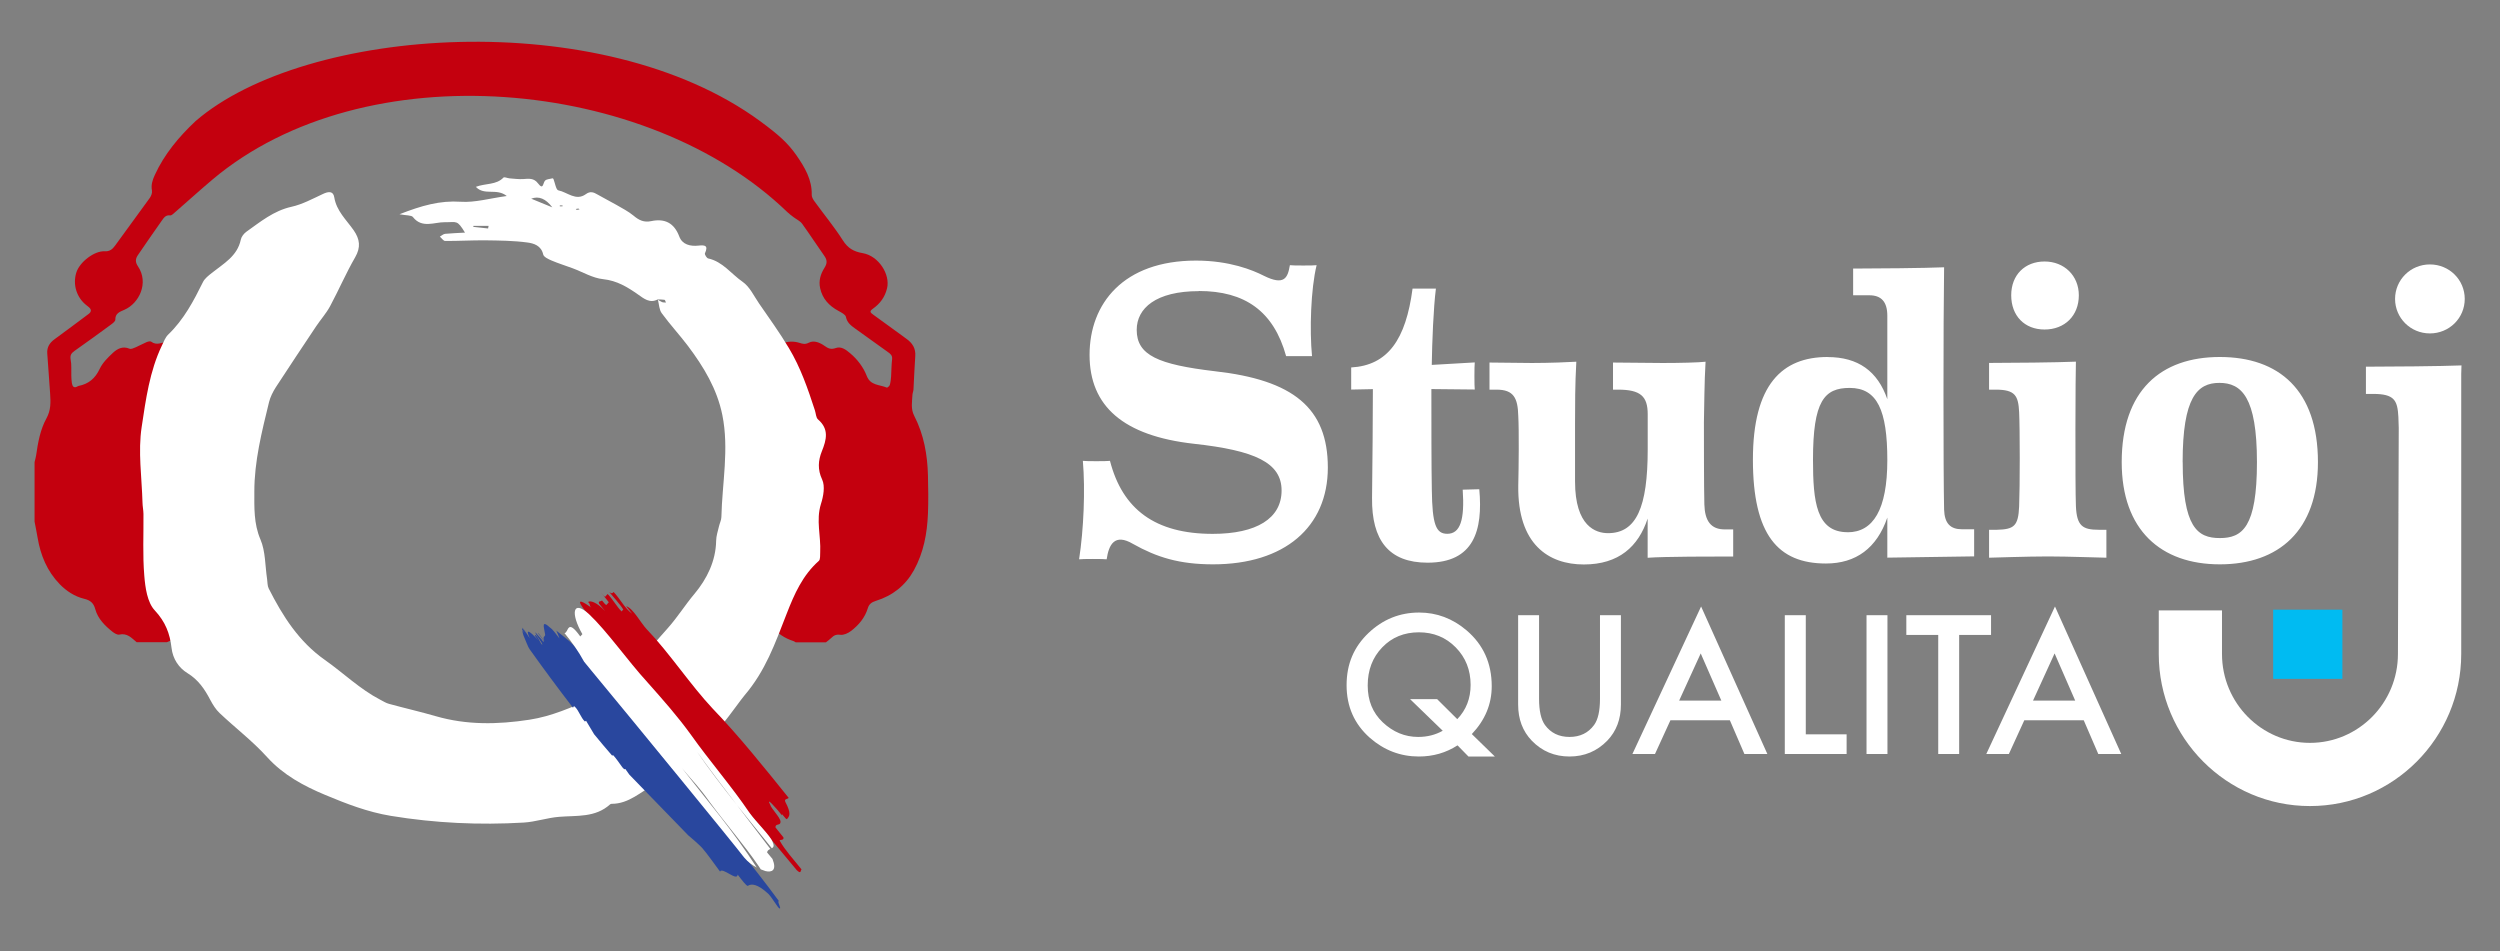 <svg width="1572" height="598" viewBox="0 0 1572 598" fill="none" xmlns="http://www.w3.org/2000/svg">
    <rect x="0" y="0" width="1572" height="598" fill="#808080" stroke="none"/>
    <path d="M500.263 403.85C499.822 403.61 499.421 403.289 498.979 403.129C487.787 399.561 481.249 391.141 481.209 379.836C481.128 359.028 480.727 338.221 481.369 317.454C481.77 303.863 480.767 290.352 481.088 276.801C481.449 263.21 481.209 249.619 481.088 235.988C481.088 231.217 482.091 226.807 484.458 222.638C488.068 216.183 495.409 213.337 502.71 215.582C504.716 216.223 506.24 216.704 508.647 215.462C511.776 213.818 515.547 215.422 518.395 217.426C520.681 219.07 522.446 219.952 525.575 218.829C528.945 217.627 531.994 219.912 534.521 222.077C539.254 226.046 542.905 230.937 545.071 236.509C547.398 242.483 553.174 241.802 557.627 243.726C557.948 243.886 559.312 242.764 559.512 242.042C559.993 240.358 560.194 238.594 560.314 236.87C560.555 233.222 560.515 229.534 560.956 225.885C561.237 223.48 559.833 222.437 558.188 221.275C551.369 216.424 544.549 211.533 537.77 206.642C535.122 204.717 532.635 202.913 531.913 199.265C531.633 197.781 529.025 196.498 527.22 195.496C521.243 192.249 517.151 187.839 515.707 181.224C514.664 176.493 515.988 172.283 518.435 168.395C520.16 165.668 520.24 163.624 518.395 160.978C513.621 154.242 509.168 147.307 504.314 140.611C503.071 138.927 500.784 137.925 499.019 136.562C497.575 135.48 496.131 134.397 494.847 133.154C407.398 48.722 229.49 32.004 133.455 113.029C125.473 119.764 117.73 126.82 109.828 133.676C108.985 134.397 107.862 135.56 107.02 135.44C104.212 135.039 103.008 136.963 101.885 138.527C96.71 145.783 91.736 153.12 86.682 160.456C85.077 162.822 84.997 164.907 86.762 167.472C93.782 177.936 87.444 190.765 78.258 194.775C75.329 196.057 72.401 197.02 72.521 201.029C72.521 202.071 70.877 203.314 69.713 204.156C62.172 209.688 54.59 215.221 46.928 220.593C44.802 222.077 43.92 223.44 44.441 226.166C45.083 229.413 44.722 232.861 44.842 236.189C44.882 237.792 44.963 239.396 45.203 240.96C45.564 243.004 46.487 244.327 48.894 242.884C49.014 242.804 49.175 242.724 49.335 242.684C55.834 241.441 59.925 237.833 62.693 231.939C64.498 228.13 67.788 224.843 70.997 221.876C73.725 219.35 77.094 217.426 81.467 219.27C82.47 219.711 84.195 218.829 85.478 218.308C87.725 217.346 89.851 216.103 92.137 215.141C93.02 214.78 94.464 214.419 95.026 214.82C98.516 217.506 101.845 215.261 105.255 214.86C110.47 214.299 116.968 216.063 120.177 221.636C122.624 225.925 124.069 230.416 124.069 235.347C124.069 283.336 124.028 331.365 124.069 379.355C124.069 386.451 121.461 392.665 116.607 397.676C114.281 400.082 110.39 401.204 107.22 402.848C106.498 403.209 105.736 403.489 104.974 403.81H85.92C82.751 401.204 80.063 397.877 74.928 399.039C73.765 399.28 72.04 398.237 70.917 397.396C65.983 393.507 61.53 389.057 59.885 383.003C58.882 379.194 56.756 377.43 53.026 376.548C46.888 375.065 41.713 371.617 37.541 367.327C29.639 359.189 25.507 349.166 23.662 338.221C23.1 334.813 22.378 331.405 21.736 327.998V290.552C22.057 289.189 22.498 287.826 22.699 286.423C23.862 278.325 25.266 270.186 29.278 262.93C32.046 257.878 31.885 252.827 31.524 247.535C30.923 239.115 30.361 230.656 29.719 222.237C29.438 218.348 31.163 215.582 34.372 213.257C41.553 208.045 48.613 202.713 55.713 197.421C57.599 196.017 57.599 194.534 55.713 193.011C55.352 192.69 54.951 192.409 54.55 192.088C48.172 187.197 45.645 179.019 47.971 171.441C50.017 164.746 59.404 157.61 65.862 158.011C68.911 158.171 70.716 156.768 72.361 154.443C79.541 144.46 86.922 134.598 94.103 124.575C95.066 123.252 95.828 121.287 95.547 119.804C94.865 116.236 95.908 113.189 97.312 110.102C103.289 96.992 112.516 85.967 122.985 76.145C192.063 16.449 378.275 3.138 477.919 76.145C489.873 84.925 495.529 90.096 500.865 97.754C505.999 105.171 510.693 113.029 510.412 122.57C510.372 123.973 511.375 125.577 512.297 126.82C518.194 134.958 524.653 142.736 530.028 151.195C533.117 156.046 536.767 158.211 542.463 159.174C552.532 160.897 559.873 172.564 557.787 181.264C556.423 186.877 553.415 190.886 548.922 194.093C546.635 195.737 547.077 196.458 549.082 197.862C556.062 202.793 562.842 207.965 569.822 212.936C573.753 215.702 575.879 219.07 575.518 223.921C574.996 230.937 574.796 237.953 574.395 244.929C574.314 246.051 573.833 247.134 573.753 248.216C573.512 252.666 572.63 257.156 574.836 261.406C580.933 273.273 583.18 285.942 583.501 299.012C583.701 306.99 583.822 315.008 583.501 323.026C582.979 335.415 580.813 347.442 574.635 358.627C569.34 368.169 561.317 374.544 550.727 377.831C547.999 378.673 546.435 379.916 545.673 382.482C543.867 388.375 540.016 393.026 535.122 396.754C533.317 398.157 530.509 399.44 528.383 399.16C525.736 398.799 524.332 399.56 522.767 401.084C521.724 402.126 520.481 402.968 519.357 403.89H500.303L500.263 403.85Z" fill="#C4000E"/>
    <path d="M1372.48 290.591C1372.48 331.524 1381.67 338.339 1395.83 338.339C1409.99 338.339 1419.17 331.524 1419.17 290.591C1419.17 249.658 1409.46 240.757 1395.54 240.757C1381.63 240.757 1372.44 249.938 1372.44 290.591H1372.48ZM1334.13 290.591C1334.13 245.488 1358.8 224.48 1395.83 224.48C1432.85 224.48 1457.52 245.207 1457.52 290.591C1457.52 333.609 1432.85 354.857 1395.83 354.857C1358.8 354.857 1334.13 333.328 1334.13 290.591ZM1307.17 185.672C1307.17 198.541 1298.27 207.201 1285.63 207.201C1272.99 207.201 1264.65 198.541 1264.65 185.672C1264.65 172.803 1273.32 164.424 1285.63 164.424C1297.95 164.424 1307.17 173.324 1307.17 185.672ZM1305.33 227.407C1305.05 232.138 1304.81 305.825 1305.33 318.173C1305.85 330.762 1309.54 333.127 1319.77 333.127H1324.5V350.687C1321.09 350.687 1300.87 349.886 1287.76 349.886C1274.64 349.886 1252.58 350.687 1250.73 350.687V333.127H1255.71C1266.46 332.847 1269.1 330.762 1269.63 318.454C1270.15 306.387 1270.15 269.423 1269.63 259.159C1269.1 248.896 1267.26 245.007 1254.94 245.007H1250.73V228.209C1264.13 228.209 1293.77 227.928 1305.33 227.407ZM1161.8 334.691C1177.8 334.691 1186.75 320.539 1186.75 289.308C1186.75 258.077 1180.45 243.924 1163.12 243.924C1147.12 243.924 1140.01 252.063 1140.01 289.027C1140.01 315.527 1142.1 334.651 1161.8 334.651V334.691ZM1149.2 224.52C1168.38 224.52 1180.69 233.421 1186.75 251.021V198.541C1186.75 189.641 1182.82 185.672 1175.48 185.672H1165.25V168.874C1178.65 168.874 1210.66 168.593 1222.45 168.072C1221.93 201.388 1221.93 298.168 1222.45 320.459C1222.73 329.118 1226.38 332.807 1233.72 332.807H1241.34V349.846L1186.75 350.647V325.47C1180.17 344.634 1167.05 354.336 1148.16 354.336C1117.99 354.336 1102.23 336.255 1102.23 289.027C1102.23 241.8 1120.6 224.48 1149.2 224.48V224.52ZM1072.46 227.407C1071.66 240.517 1071.66 255.992 1071.42 265.453C1071.42 274.634 1071.42 306.908 1071.7 317.131C1071.98 327.354 1075.63 333.127 1085.1 332.887H1089.83V349.926C1078.04 349.926 1046.27 349.926 1036.04 350.728V326.071C1030.26 343.631 1017.95 354.937 995.883 354.937C973.82 354.937 954.164 342.348 954.686 305.344C954.967 294.079 955.207 270.465 954.686 261.525C954.405 250.259 951.798 245.007 941.047 245.007H936.594V227.968C936.594 227.968 960.222 228.249 963.35 228.249C973.861 228.249 987.219 227.728 991.19 227.447C990.388 241.599 990.388 255.27 990.388 266.015V302.738C990.388 331.083 1003.51 335.252 1011.13 335.252C1028.98 335.252 1036.08 318.975 1036.08 282.532V260.482C1036.08 249.217 1031.63 245.007 1017.42 245.007H1014.26V227.968C1014.26 227.968 1042.34 228.249 1045.51 228.249C1056.02 228.249 1068.33 227.968 1072.54 227.447L1072.46 227.407ZM919.666 307.91L930.176 307.629C932.543 333.609 926.766 353.815 897.643 353.815C873.253 353.815 862.462 339.662 862.743 313.162C863.024 292.194 863.265 258.879 863.265 244.686L849.626 244.967V231.055C872.732 229.732 884.004 213.495 888.216 181.462H902.898C901.333 193.81 900.531 214.778 900.29 229.452L927.328 227.888C927.047 229.732 927.047 243.363 927.328 244.927L900.05 244.646C900.05 264.05 900.05 294.48 900.331 308.111C900.611 329.88 902.938 335.653 910.038 335.653C918.182 335.653 921.07 326.994 919.746 307.83L919.666 307.91ZM753.872 183.066C726.835 183.066 714.761 193.81 714.761 207.441C714.761 223.438 728.4 229.211 763.821 233.421C813.162 238.913 834.944 256.513 834.944 293.998C834.944 331.484 807.666 354.857 762.778 354.857C741.517 354.857 727.357 350.407 712.394 341.988C700.841 335.172 697.19 342.509 695.867 351.69C694.543 351.409 679.861 351.409 678.537 351.69C681.425 332.807 682.468 308.151 680.904 289.789C682.468 290.07 696.388 290.07 697.953 289.789C705.815 320.218 726.314 335.693 762.537 335.693C790.096 335.693 805.861 325.991 805.861 308.431C805.861 290.871 789.053 283.254 750.743 279.044C706.377 274.073 685.116 255.431 685.116 223.157C685.116 190.884 706.377 163.862 752.027 163.862C773.288 163.862 787.729 169.876 794.548 173.324C807.666 179.899 809.752 174.647 811.076 166.749C812.399 167.03 826.56 167.03 827.884 166.749C824.193 181.943 823.431 207.682 824.995 223.919H808.709C800.846 195.574 782.715 182.986 753.872 182.986V183.066Z" fill="white"/>
    <path d="M1472.89 383.363H1429.36V426.862H1472.89V383.363Z" fill="#00BBF2"/>
    <path fill-rule="evenodd" clip-rule="evenodd" d="M1549.83 187.963C1549.83 175.936 1540.12 166.274 1527.92 166.274C1515.73 166.274 1506.02 175.976 1506.02 187.963C1506.02 199.951 1515.73 209.653 1527.92 209.653C1540.12 209.653 1549.83 199.991 1549.83 187.963ZM1508.1 322.545C1508.12 322.251 1508.13 321.942 1508.14 321.62L1508.33 269.085C1508.27 266.203 1508.2 263.81 1508.1 262.127C1507.54 251.703 1505.58 247.694 1492.22 247.694H1487.69V230.575C1502.13 230.575 1535.3 230.295 1547.78 229.773C1547.74 230.419 1547.68 232.333 1547.62 235.192V411.228C1547.62 463.948 1504.97 506.846 1452.54 506.846H1452.46C1400.07 506.846 1357.43 463.948 1357.43 411.228V383.806H1397.19V411.228C1397.19 442.058 1421.98 467.115 1452.5 467.115C1483.03 467.115 1507.82 442.058 1507.82 411.228L1508.14 322.544L1508.1 322.545Z" fill="white"/>
    <path d="M1304.88 440.533L1291.93 410.866L1278.37 440.533H1304.88ZM1310.26 452.921H1272.87L1263.17 474.13H1248.97L1292.17 381.358L1333.85 474.13H1319.41L1310.26 452.921ZM1231.92 399.239V474.13H1218.76V399.239H1198.7V386.851H1251.97V399.239H1231.96H1231.92ZM1186.83 386.851V474.13H1173.67V386.851H1186.83ZM1135.48 386.851V461.741H1161.15V474.13H1122.28V386.851H1135.44H1135.48ZM1082.37 440.533L1069.41 410.866L1055.85 440.533H1082.37ZM1087.74 452.921H1050.36L1040.65 474.13H1026.45L1069.65 381.358L1111.33 474.13H1096.89L1087.74 452.921ZM967.762 386.851V439.411C967.762 446.908 969.006 452.4 971.452 455.848C975.103 460.859 980.238 463.385 986.897 463.385C993.556 463.385 998.73 460.859 1002.38 455.848C1004.83 452.48 1006.07 447.028 1006.07 439.411V386.851H1019.23V443.019C1019.23 452.2 1016.38 459.777 1010.64 465.75C1004.19 472.366 996.283 475.693 986.897 475.693C977.51 475.693 969.607 472.366 963.189 465.75C957.453 459.777 954.604 452.24 954.604 443.019V386.851H967.762ZM903.659 439.611L916.335 452.2C921.911 446.386 924.719 439.21 924.719 430.671C924.719 421.289 921.59 413.431 915.372 407.097C909.155 400.763 901.412 397.595 892.186 397.595C882.96 397.595 875.137 400.763 869.12 407.097C863.063 413.391 860.014 421.369 860.014 430.991C860.014 440.613 863.143 448.11 869.401 454.124C875.94 460.298 883.361 463.385 891.745 463.385C897.441 463.385 902.576 462.102 907.189 459.496L886.65 439.611H903.659ZM939.922 475.693H923.355L916.496 468.677C909.235 473.368 901.132 475.693 892.186 475.693C880.593 475.693 870.324 471.764 861.378 463.946C851.63 455.327 846.736 444.302 846.736 430.871C846.736 417.441 851.349 406.736 860.576 397.956C869.562 389.457 880.152 385.167 892.347 385.167C903.418 385.167 913.367 388.896 922.152 396.353C932.702 405.333 937.997 417.04 937.997 431.472C937.997 442.778 933.825 452.801 925.481 461.581L939.922 475.653V475.693Z" fill="white"/>
    <path fill-rule="evenodd" clip-rule="evenodd" d="M353.721 129.148C353.159 129.148 352.558 129.148 351.996 129.148V129.75H353.721V129.148ZM364.391 131.634C364.151 131.474 363.95 131.153 363.709 131.153C363.188 131.153 362.626 131.313 362.065 131.433C362.265 131.634 362.506 131.955 362.666 131.955C363.228 131.955 363.79 131.794 364.351 131.674L364.391 131.634ZM306.907 143.701C307.028 143.14 307.108 142.579 307.228 142.018H297.641V142.659C300.73 142.98 303.818 143.341 306.907 143.661V143.701ZM347.303 130.391C343.171 124.899 338.758 123.094 334.025 124.939C338.357 126.703 342.168 128.266 347.303 130.391ZM454.168 455.451C447.95 463.028 442.615 470.325 435.073 476.138C427.492 481.951 420.351 488.646 411.967 493.016C403.142 497.627 395.56 505.485 384.569 505.445C384.248 505.445 383.847 505.605 383.606 505.805C374.3 514.225 362.707 512.701 351.515 513.623C344.053 514.225 336.752 516.79 329.331 517.231C301.371 518.875 273.612 517.592 245.813 513.022C231.171 510.616 217.572 505.324 204.455 499.832C191.297 494.339 178.14 487.363 167.91 476.018C158.844 465.995 147.933 457.696 138.105 448.395C135.658 446.11 133.813 443.063 132.248 440.136C128.718 433.401 124.787 427.507 117.928 423.298C112.472 419.97 108.661 414.397 107.859 407.381C106.856 398.481 104.008 390.984 97.349 383.848C92.615 378.836 91.332 369.535 90.73 361.958C89.647 349.089 90.329 336.059 90.208 323.15C90.168 320.744 89.647 318.379 89.607 316.013C89.165 300.097 86.718 283.9 89.085 268.465C91.693 251.186 94.059 233.426 101.802 217.269C102.965 214.903 103.928 212.137 105.773 210.373C115.601 200.952 121.738 189.245 127.675 177.258C128.799 175.053 131.125 173.289 133.171 171.645C140.552 165.752 149.217 161.141 151.423 150.677C151.784 148.873 153.309 146.909 154.833 145.786C163.698 139.492 172.082 132.516 183.274 130.03C190.134 128.507 196.592 124.979 203.051 121.972C206.42 120.368 209.549 119.927 210.191 124.097C211.595 132.676 217.813 138.249 222.386 144.784C226.277 150.397 226.959 155.448 223.349 161.742C217.572 171.725 212.999 182.429 207.543 192.573C205.137 197.023 201.647 200.912 198.799 205.161C190.294 217.95 181.75 230.699 173.366 243.609C171.561 246.455 169.956 249.662 169.154 252.91C164.621 271.472 159.887 290.195 159.928 309.198C159.928 318.86 159.486 329.284 163.779 339.226C166.988 346.723 166.667 355.744 167.95 364.123C168.231 366.087 168.111 368.292 168.953 370.016C177.738 387.376 187.887 403.452 204.334 414.999C216.008 423.217 226.317 433.361 239.154 440.016C240.959 440.938 242.724 442.1 244.609 442.581C254.397 445.268 264.306 447.513 274.094 450.359C293.549 455.972 312.965 455.611 332.861 452.564C346.982 450.399 359.618 444.706 372.254 439.134C379.675 435.886 385.452 428.75 391.91 423.338C395.801 420.09 399.893 416.923 403.423 413.235C409.159 407.301 414.535 401.007 420.03 394.833C426.088 388.017 430.901 380.24 436.798 373.264C444.42 364.123 450.116 352.857 450.317 339.988C450.357 336.981 451.4 333.974 452.082 331.008C452.523 329.043 453.566 327.079 453.606 325.114C454.088 303.746 458.54 282.417 454.208 260.968C450.878 244.531 442.494 230.739 432.666 217.63C427.331 210.574 421.314 204.079 416.099 196.943C414.454 194.737 414.454 191.37 413.692 188.523C414.575 189.004 415.377 189.606 416.3 189.967C417.062 190.247 417.904 190.167 418.747 190.247C418.426 189.646 418.265 188.604 417.864 188.523C416.42 188.283 414.976 188.323 413.532 188.283C408.598 190.929 404.787 187.681 401.337 185.276C394.558 180.505 387.979 176.456 379.194 175.534C372.655 174.852 366.437 171.044 360.059 168.678C355.687 167.034 351.154 165.671 346.861 163.827C344.896 162.985 341.927 161.622 341.566 160.018C340.323 154.366 335.549 153.003 331.618 152.481C322.953 151.319 314.088 151.238 305.343 151.118C296.879 151.038 288.374 151.559 279.91 151.519C278.827 151.519 277.704 149.755 276.581 148.793C277.664 148.192 278.747 147.149 279.91 147.029C283.922 146.628 287.933 146.548 292.386 146.267C287.331 138.008 287.331 139.812 279.589 139.732C273.291 139.612 265.349 143.822 259.652 136.485C258.649 135.242 255.601 135.563 251.188 134.721C265.188 129.228 276.741 125.981 289.738 126.863C298.644 127.464 307.83 124.738 318.661 123.255C312.202 118.043 304.581 123.255 299.205 117.482C305.383 115.156 312.042 116.399 316.575 111.668C317.096 111.107 319.022 112.029 320.346 112.15C323.234 112.35 326.122 112.791 329.01 112.591C332.5 112.31 335.79 111.909 338.277 115.277C341.767 119.847 341.326 115.036 342.73 113.593C343.732 112.55 345.818 112.591 347.463 112.109L347.985 112.47C348.987 114.996 349.629 119.406 351.073 119.687C356.73 120.809 362.105 126.622 368.363 122.092C371.211 120.007 373.297 120.889 375.824 122.373C379.635 124.578 383.566 126.542 387.377 128.707C391.148 130.912 395.079 132.877 398.368 135.603C401.738 138.449 404.867 140.013 409.44 139.051C417.944 137.247 423.881 140.093 427.131 148.713C429.056 153.844 434.07 154.967 439.125 154.446C443.257 154.005 445.543 154.285 443.257 159.297C442.976 159.978 444.38 162.304 445.302 162.504C454.489 164.509 459.784 172.246 466.924 177.178C471.417 180.265 474.065 186.118 477.314 190.849C483.652 200.07 490.271 209.17 496.007 218.792C503.388 231.02 508.002 244.491 512.414 258.042C513.056 259.966 513.056 262.612 514.38 263.734C521.44 269.868 519.715 276.484 516.747 283.86C514.5 289.513 513.979 295.206 516.987 301.581C518.913 305.75 517.749 312.125 516.185 316.976C513.016 327.159 516.265 337.142 515.744 347.164C515.623 349.049 515.944 351.775 514.861 352.697C504.712 361.717 499.537 373.384 494.684 385.852C487.222 404.976 481.406 421.694 468.088 437.33C465.961 439.815 459.302 449.277 454.208 455.531L454.168 455.451Z" fill="white"/>
    <path d="M406.998 396.035C420.637 410.227 434.356 430.914 447.955 445.387C464.482 462.546 480.809 482.913 495.932 501.715C495.25 502.557 492.923 502.196 493.806 504.201C497.777 511.698 496.333 513.342 494.889 514.986C494.167 515.787 491.158 510.255 491.68 512.66C487.909 507.929 481.29 500.513 484.299 506.005C484.86 508.411 490.597 513.863 490.797 516.629C490.998 519.436 487.387 517.551 487.628 520.318C488.872 521.881 491.399 525.008 492.642 526.572C493.164 528.937 489.233 527.494 490.516 529.017C493.605 534.55 498.98 540.403 503.995 546.658C503.273 547.5 503.834 549.865 500.986 547.139C456.218 493.096 409.525 438.371 366.562 382.244C361.869 375.588 367.084 378.635 371.938 382.123C370.333 381.001 371.416 379.718 369.772 378.595C370.855 377.392 375.147 378.435 380.522 384.328L376.751 379.638C375.869 377.673 377.835 378.395 378.516 377.553C379.76 379.156 381.004 380.68 381.405 380.319C381.766 379.918 382.488 379.076 382.809 378.675C381.565 377.112 379.038 373.985 377.794 372.421C379.038 373.985 380.282 375.548 380.643 375.147C380.963 374.746 381.686 373.945 382.047 373.504C384.935 376.23 388.024 381.762 390.872 384.489L391.915 383.246C389.749 379.718 385.617 375.428 383.13 372.301C384.734 373.464 385.095 373.063 385.817 372.221C389.949 376.51 392.677 382.404 397.491 385.892L393.72 381.201C398.012 382.284 402.866 391.745 406.998 396.075V396.035Z" fill="#C4000E"/>
    <path d="M360.303 445.024C360.665 444.623 360.504 443.541 361.427 444.343C364.195 447.069 365.037 450.998 367.765 453.684L368.527 453.243C370.172 455.929 371.816 458.816 373.581 461.702C377.352 466.313 381.163 470.803 385.014 475.253C385.134 474.892 385.255 474.611 385.656 474.972C387.341 476.736 389.266 479.663 391.352 482.509C391.713 482.87 392.074 483.271 392.395 483.592C392.756 483.792 392.997 483.592 393.197 483.512C394.16 484.795 394.962 485.997 395.725 487.08C407.518 499.388 419.713 511.696 432.71 525.207C435.719 527.732 438.687 530.298 441.375 533.024C445.146 537.314 449.318 543.568 452.768 548.059C454.172 544.972 463.558 554.553 463.839 549.943C466.126 552.95 469.535 557.48 470.257 556.999C472.424 555.636 476.074 555.516 483.215 562.131C485.822 564.897 488.871 570.51 490.034 571.151C491.879 572.194 488.068 565.699 489.914 566.781C472.624 543.208 454.693 522.16 436.682 499.147C429.702 492.412 387.942 440.133 377.713 426.141L376.71 424.938C371.014 417.441 363.834 408.621 358.218 403.329C355.49 401.044 352.682 398.799 349.834 396.554C350.596 398.318 351.278 399.962 351.799 401.445C349.513 398.438 347.226 395.431 345.983 394.71C340.206 389.458 342.051 394.229 342.653 398.318C343.455 400.763 340.728 399.521 342.252 403.009C340.728 401.044 339.965 400.042 338.481 397.997C337.759 398.438 343.495 403.69 341.53 403.49C340.246 401.325 338.24 399.641 336.716 397.636C336.516 399.24 341.771 404.813 340.848 405.414C339.845 404.572 337.478 398.639 336.315 399.4C336.074 399.561 337.559 401.565 338.361 402.568C333.346 396.875 329.857 394.589 333.186 401.405C331.702 399.44 329.977 396.233 328.252 394.389C329.014 395.471 330.177 397.436 330.94 398.398L328.252 394.87C328.252 395.191 328.292 395.592 328.332 395.952C328.894 396.955 329.495 397.917 330.177 398.879L328.412 396.514C328.573 397.476 328.814 398.478 329.134 399.521C330.699 403.009 331.902 406.697 332.985 408.18C341.891 420.649 350.997 432.997 360.263 444.984H360.344L360.303 445.024Z" fill="#29479E"/>
    <path d="M478.36 546.615C477.879 545.853 477.397 545.092 476.876 544.37C467.65 530.899 457.059 518.912 446.349 504.439C439.008 494.095 436.761 492.572 428.779 482.95C447.031 506.404 459.988 521.037 475.833 545.492C473.266 544.129 470.417 542.205 467.85 539.118C462.034 531.38 398.532 453.844 371.816 421.611C370.693 420.247 368.406 417.481 367.283 416.078C363.713 409.503 359.501 403.61 354.968 398.117C357.736 397.676 356.452 388.455 364.876 400.202C365.197 399.841 365.879 399.119 366.2 398.759C358.739 385.889 359.902 376.628 370.332 386.13C381.885 397.035 394.24 414.955 407.397 429.348C416.824 439.972 426.251 450.597 434.675 462.303C446.188 478.54 460.188 494.617 471.38 511.214C475.592 517.068 484.538 525.607 485.821 529.456C486.985 531.942 486.343 532.824 485.34 533.385C477.959 524.244 470.538 515.183 463.317 506.123C454.612 494.777 445.988 483.391 437.644 471.765C445.587 483.431 454.332 494.777 463.317 506.123C470.377 515.344 477.437 524.565 484.417 533.826C483.495 534.227 482.532 534.748 482.331 535.991C482.331 535.991 484.578 538.717 485.741 540.12C488.67 547.457 485.22 548.66 481.329 547.738C480.406 547.417 479.403 547.056 478.28 546.615H478.36Z" fill="white"/>
</svg>
